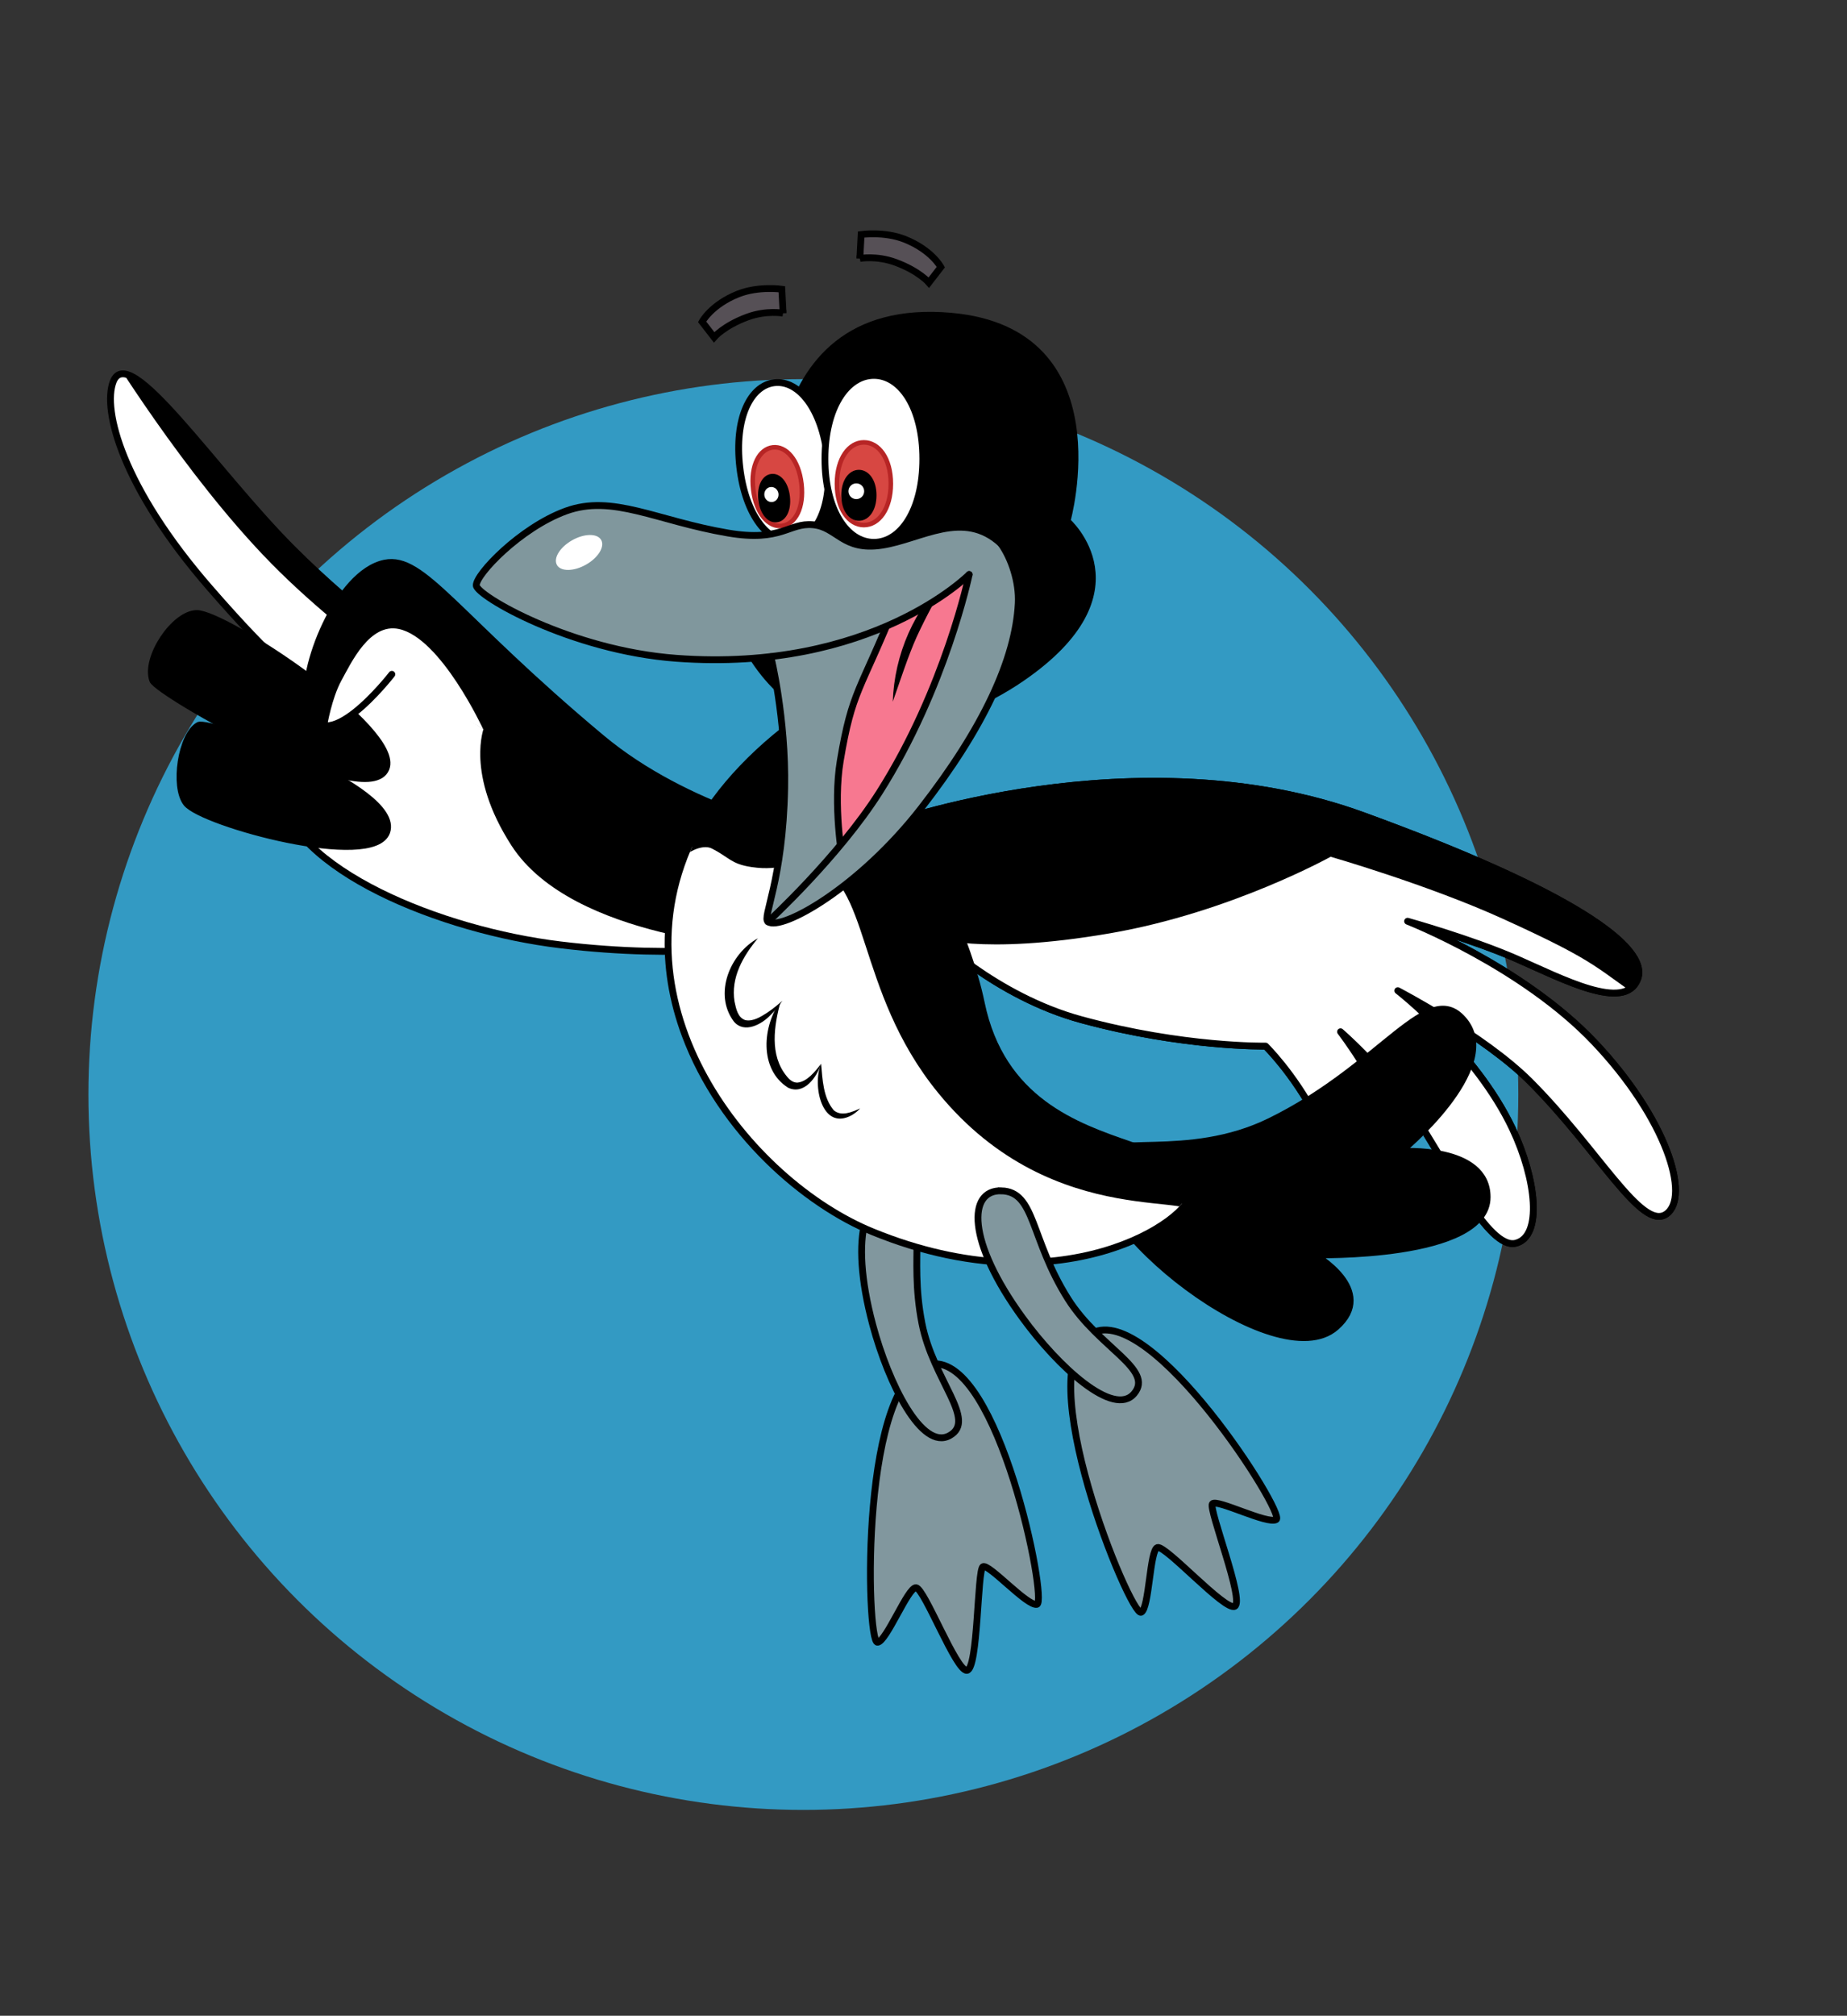 <svg viewBox="0 0 509.53 555.73" xmlns:xlink="http://www.w3.org/1999/xlink" xmlns="http://www.w3.org/2000/svg" id="Ruce">
  <rect x="0" y="0" width="509.53" height="555.73" fill="#333333" stroke="none"/>
  <defs>
    <style>
      .cls-1, .cls-2 {
        fill: none;
      }

      .cls-3, .cls-4, .cls-5, .cls-6, .cls-7, .cls-8, .cls-9, .cls-2 {
        stroke: #000;
        stroke-width: 1.88px;
      }

      .cls-3, .cls-4, .cls-5, .cls-6, .cls-7, .cls-8, .cls-2 {
        stroke-linecap: round;
      }

      .cls-3, .cls-4, .cls-7, .cls-2 {
        stroke-linejoin: round;
      }

      .cls-3, .cls-9, .cls-10 {
        fill: #fff;
      }

      .cls-4 {
        fill: #f77890;
      }

      .cls-5, .cls-6, .cls-8, .cls-9, .cls-11 {
        stroke-miterlimit: 10;
      }

      .cls-6 {
        fill: #565056;
      }

      .cls-12 {
        fill: #339ac3;
      }

      .cls-8 {
        fill: #81979e;
      }

      .cls-13 {
        clip-path: url(#clippath-1);
      }

      .cls-14 {
        clip-path: url(#clippath-3);
      }

      .cls-15 {
        clip-path: url(#clippath-4);
      }

      .cls-16 {
        clip-path: url(#clippath-2);
      }

      .cls-17 {
        fill: #80979d;
      }

      .cls-11 {
        fill: #d74742;
        stroke: #b72525;
        stroke-width: 1.26px;
      }

      .cls-18 {
        clip-path: url(#clippath);
      }
    </style>
    <clipPath id="clippath">
      <path d="M222.43,229.99s-32.59-6.55-56.52-26.54c-40.23-33.61-49.19-50.36-59.77-48.2-4.28.87-8.25,4.33-11.59,8.93h0c-4.63-4.02-9.41-8.41-14.04-13.06-21.55-21.66-44.95-57.2-49.3-45.87-2.99,7.81,2.51,29.13,26.68,56.89,18.29,21.02,22.87,23.11,22.87,23.11,0,0-7.73,11.08-4.13,32.43,3.74,22.18,44.97,38.83,77.96,42.82,34.3,4.15,55.92-.18,55.92-.18" class="cls-1"></path>
    </clipPath>
    <clipPath id="clippath-1">
      <path d="M243.58,227.57s69.97-25.49,132.47-2.72c57.08,20.79,79.26,36.23,75.69,45.17-3.57,8.93-20.66-.13-33.32-5.67-12.66-5.53-30.11-10.37-30.11-10.37,0,0,31.64,12.36,51.54,33.36,19.9,20.99,26.61,42.73,19.79,47.39-6.82,4.66-18.64-17.69-37.61-36.64-12.64-12.62-36.42-24.97-36.42-24.97,0,0,21.49,16.64,31.63,38.06,6.58,13.9,8.37,29.74.88,31.57-7.49,1.83-18.75-21.68-28.39-36.01-8.22-12.21-19.92-22.29-19.92-22.29,0,0,10.06,13.11,14.5,25.7,4.44,12.59.47,23.62-5.67,24.31-6.14.7-11.5-18.74-15.54-26.5-6.28-12.06-13.96-19.56-13.96-19.56,0,0-22.67.39-50.8-7.27-23.95-6.52-41.16-23.74-41.16-23.74" class="cls-2"></path>
    </clipPath>
    <clipPath id="clippath-2">
      <path d="M268.54,184.01c10.67,6.34-5.91,15.35-13.21,28.47-8.7,15.65,9.12,38.49,14.46,64.28,9.13,44.08,57.51,35.76,58.06,51.26.26,7.43-35.05,31.82-86.71,10.73-33.86-13.82-72.32-62.18-48.55-108.74,15.2-29.77,61.36-54.66,75.96-45.99Z" class="cls-1" id="Maska"></path>
    </clipPath>
    <clipPath id="clippath-3">
      <path d="M267.36,158.39s-13.3,11.22-28.44,16.48c-14.06,4.89-26.25,6.19-26.25,6.19,0,0,2.99,14.89,3.82,32.94.79,17.2-4.62,37.17-4.93,39.22-.28,1.84,20.85-20.02,33.74-39.18,14.48-21.53,22.07-55.66,22.07-55.66Z" class="cls-1" data-name="Maska" id="Maska-2"></path>
    </clipPath>
    <clipPath id="clippath-4">
      <path d="M267.36,158.39s-13.3,11.22-28.44,16.48c-14.06,4.89-26.25,6.19-26.25,6.19,0,0,2.99,14.89,3.82,32.94.79,17.2-4.62,37.17-4.93,39.22-.28,1.84,20.85-20.02,33.74-39.18,14.48-21.53,22.07-55.66,22.07-55.66Z" class="cls-1" data-name="Maska" id="Maska-3"></path>
    </clipPath>
  </defs>
  <g id="Ruka7">
    <circle r="197.23" cy="301.75" cx="221.62" class="cls-12"></circle>
    <g>
      <path d="M222.43,229.99s-32.59-6.55-56.52-26.54c-40.23-33.61-49.19-50.36-59.77-48.2-4.28.87-8.25,4.33-11.59,8.93h0c-4.63-4.02-9.41-8.41-14.04-13.06-21.55-21.66-44.95-57.2-49.3-45.87-2.99,7.81,2.51,29.13,26.68,56.89,18.29,21.02,22.87,23.11,22.87,23.11,0,0-7.73,11.08-4.13,32.43,3.74,22.18,44.97,38.83,77.96,42.82,34.3,4.15,55.92-.18,55.92-.18"></path>
      <g class="cls-18">
        <path d="M29.74,94.46s21.78,35.83,45.79,60.25c24.01,24.42,58.96,45.92,58.96,45.92,0,0-5.21,12.45,7.4,31.98,16.47,25.52,68.62,27.71,68.62,27.71,0,0,18.16,17.38-65.06,27.76C62.24,298.44,10.43,250.19,5.32,185.89.2,121.58,29.74,94.46,29.74,94.46Z" class="cls-3"></path>
      </g>
      <path d="M54.78,199.98c2.77-1.55,56.15,17.12,51.91,29.37-3.66,10.55-50.89-2.35-55.26-7.93-3.57-4.57-1.42-18.78,3.35-21.44Z" class="cls-7"></path>
      <path d="M42.12,187.52c1.27,3.54,59.44,36.87,64.38,24.32,4.25-10.8-44.7-42.9-52.29-42.7-6.21.16-14.27,12.28-12.09,18.38Z" class="cls-7"></path>
      <path d="M94.56,164.17c-4.63-4.02-9.41-8.41-14.04-13.06-21.55-21.66-44.95-57.2-49.3-45.87-2.99,7.81,2.51,29.13,26.68,56.89,18.29,21.02,22.87,23.11,22.87,23.11,0,0-7.73,11.08-4.13,32.43,3.74,22.18,44.97,38.83,77.96,42.82,34.3,4.15,55.92-.18,55.92-.18" class="cls-2"></path>
      <path d="M165.91,203.45c-40.23-33.61-49.19-50.36-59.77-48.2-13.1,2.67-23.34,29.6-21.21,39.16,3.7,16.61,23.17-8.51,23.17-8.51"></path>
      <path d="M90.26,200.08s1.24-7.58,3.95-12.51c2.71-4.93,7.79-15.86,15.82-14.16,11.63,2.45,23.27,27.63,23.27,27.63l-25.21-15.14s-6.72,7.72-10.06,10.37c-4.47,3.55-7.78,3.81-7.78,3.81Z" class="cls-10"></path>
      <path d="M222.43,229.99s-32.59-6.55-56.52-26.54c-40.23-33.61-49.19-50.36-59.77-48.2-13.1,2.67-23.34,29.6-21.21,39.16,3.7,16.61,23.17-8.51,23.17-8.51" class="cls-2"></path>
    </g>
    <g>
      <path d="M243.58,227.57s69.97-25.49,132.47-2.72c57.08,20.79,79.26,36.23,75.69,45.17-3.57,8.93-20.66-.13-33.32-5.67-12.66-5.53-30.11-10.37-30.11-10.37,0,0,31.64,12.36,51.54,33.36,19.9,20.99,26.61,42.73,19.79,47.39-6.82,4.66-18.64-17.69-37.61-36.64-12.64-12.62-36.42-24.97-36.42-24.97,0,0,21.49,16.64,31.63,38.06,6.58,13.9,8.37,29.74.88,31.57-7.49,1.83-18.75-21.68-28.39-36.01-8.22-12.21-19.92-22.29-19.92-22.29,0,0,10.06,13.11,14.5,25.7,4.44,12.59.47,23.62-5.67,24.31-6.14.7-11.5-18.74-15.54-26.5-6.28-12.06-13.96-19.56-13.96-19.56,0,0-22.67.39-50.8-7.27-23.95-6.52-41.16-23.74-41.16-23.74" class="cls-7"></path>
      <g>
        <g class="cls-13">
          <path d="M456.99,277.08c-16.87-11.25-14.26-12.02-41.94-24.6-20.95-9.52-48.07-17.29-48.07-17.29,0,0-27.66,15.46-60.94,21.19-35.93,6.19-48.87,1.03-48.87,1.03,0,0,.4,34.47,49.35,66.68,48.95,32.22,182.66,40.39,183.09,1.05.43-39.34-32.62-48.07-32.62-48.07Z" class="cls-3"></path>
        </g>
        <path d="M243.58,227.57s69.97-25.49,132.47-2.72c57.08,20.79,79.26,36.23,75.69,45.17-3.57,8.93-20.66-.13-33.32-5.67-12.66-5.53-30.11-10.37-30.11-10.37,0,0,31.64,12.36,51.54,33.36,19.9,20.99,26.61,42.73,19.79,47.39-6.82,4.66-18.64-17.69-37.61-36.64-12.64-12.62-36.42-24.97-36.42-24.97,0,0,21.49,16.64,31.63,38.06,6.58,13.9,8.37,29.74.88,31.57-7.49,1.83-18.75-21.68-28.39-36.01-8.22-12.21-19.92-22.29-19.92-22.29,0,0,10.06,13.11,14.5,25.7,4.44,12.59.47,23.62-5.67,24.31-6.14.7-11.5-18.74-15.54-26.5-6.28-12.06-13.96-19.56-13.96-19.56,0,0-22.67.39-50.8-7.27-23.95-6.52-41.16-23.74-41.16-23.74" class="cls-2"></path>
      </g>
    </g>
    <path d="M257.11,376.03c18.43-1.99,31.99,65.63,28.94,66.28-2.69.57-13.31-11.34-14.89-10.38-1.58.96-1.29,28.23-4.42,28.58-2.97.32-11.68-22.55-14.03-22.79-2.22-.23-8.16,14.89-10.63,15.04-3.21.19-4.91-74.56,15.04-76.71Z" class="cls-8" id="Chodidlo"></path>
    <path d="M247.93,330.46c8.68,3.66,2.6,15.11,6.41,34.41,3.09,15.69,15.27,26.67,7.63,30.91-7.64,4.24-16.86-14.3-21.21-30.54-6.79-25.35-1.38-38.39,7.17-34.78Z" class="cls-8" id="Noha"></path>
    <path d="M302.75,319.58c-5.02,17.99,49.37,60.66,65.79,46.29,11.52-10.08-5.97-19.94-5.97-19.94,0,0,47.69,1.21,47.69-15.9,0-14.23-23.85-12.55-23.85-12.55,0,0,28.03-23.01,17.57-35.98-9.81-12.16-22.23,12.24-53.55,27.61-23.01,11.3-45.57,2.85-47.69,10.46Z" class="cls-5" id="Ocas"></path>
    <g id="Tělo">
      <path d="M281.41,348.08c-13.2,0-26.86-2.85-40.62-8.47-18.56-7.58-41.78-27.32-51.81-54.33-7.07-19.04-6.11-38.3,2.77-55.71,6.06-11.88,17.82-24.22,32.25-33.86,13.5-9.02,27.3-14.4,36.92-14.4,3.28,0,6.01.63,8.11,1.88,2.32,1.38,3.59,2.96,3.88,4.85.59,3.84-3.19,8.07-7.57,12.96-3.16,3.53-6.73,7.52-9.18,11.93-5.3,9.53-.28,22.04,5.53,36.53,3.47,8.64,7.05,17.57,9.02,27.1,5.56,26.83,25.99,33.89,40.91,39.04,9.46,3.27,16.94,5.85,17.17,12.38.07,1.92-1.56,4.03-2.94,5.45-5.25,5.44-20.52,14.65-44.45,14.65Z"></path>
      <path d="M260.91,182.26c3.03,0,5.63.56,7.63,1.75,10.67,6.34-5.91,15.35-13.21,28.47-8.7,15.65,9.12,38.49,14.46,64.28,9.13,44.08,57.51,35.76,58.06,51.26.19,5.28-17.6,19.13-46.44,19.13-11.75,0-25.32-2.29-40.27-8.4-33.86-13.82-72.32-62.18-48.55-108.74,13.11-25.69,49.28-47.74,68.33-47.74M260.92,180.38h0c-9.8,0-23.79,5.44-37.44,14.56-14.56,9.73-26.44,22.2-32.57,34.21-9.01,17.65-9.98,37.17-2.82,56.46,10.13,27.28,33.59,47.22,52.34,54.88,13.87,5.67,27.66,8.54,40.98,8.54,21.21,0,37.95-7.5,45.12-14.94,2.19-2.27,3.27-4.33,3.2-6.14-.25-7.17-8-9.85-17.8-13.24-14.71-5.08-34.85-12.04-40.3-38.34-1.99-9.61-5.59-18.58-9.07-27.26-5.72-14.27-10.67-26.59-5.59-35.72,2.4-4.31,5.94-8.27,9.06-11.76,4.54-5.07,8.45-9.45,7.8-13.73-.33-2.15-1.79-4-4.33-5.51-2.25-1.33-5.14-2.01-8.59-2.01h0Z"></path>
    </g>
    <g id="Bříško">
      <g class="cls-16">
        <path d="M214.76,336.94c-36.05-26.98-39.31-56.95-36.63-79.38,2.51-21.02,14.16-26.77,18.66-24.47,5.04,2.57,5.25,4.21,10.67,5.02,8.22,1.23,10.67-1.88,16.94-.31,16.78,4.2,12.15,34.78,35.12,62.89,32.1,39.3,74.39,25.73,69.99,34.38-7.22,14.21-66.55,37.97-114.76,1.88Z" class="cls-9" data-name="Bříško" id="Bříško-2"></path>
      </g>
    </g>
    <g id="Peří3">
      <path d="M226.52,293.29s-1.3,7.36,1.94,12.34c3.01,4.63,8.82-.06,8.82-.06" class="cls-10"></path>
      <path d="M226.52,293.29c.4,4.42.56,9.31,3.48,12.8,2.08,1.77,4.91.57,7.28-.51-.64.73-1.42,1.34-2.27,1.85-8.38,4.63-10.99-8.48-8.49-14.13h0Z"></path>
    </g>
    <g id="Peří2">
      <path d="M215.39,275.88s-6.98,13.44,1.08,21.92c5.15,5.42,10.06-4.52,10.06-4.52" class="cls-10"></path>
      <path d="M215.39,275.88c-1.86,6.88-3.17,14.99,1.64,20.83.86,1.1,1.84,1.8,2.98,1.76,2.68-.27,4.87-3.09,6.52-5.19-1.18,3.65-4.69,8.69-9.12,6.59-8.09-5.1-7.08-17.1-2.01-23.99h0Z"></path>
    </g>
    <g id="Peří1">
      <path d="M209.1,258.66s-10.16,7.82-7.46,18.64c3,12.03,14.18-1.39,14.18-1.39" class="cls-10"></path>
      <path d="M209.1,258.66c-4.15,4.95-7.53,10.9-6.47,17.45.44,2.08.92,4.46,3,5.14,2.21.44,4.36-1,6.26-2.22,1.36-.94,2.67-1.99,3.93-3.12-.93,1.42-2.02,2.74-3.26,3.94-2.38,2.52-7.19,5.2-10.08,1.82-5.78-7.65-1.04-18.79,6.62-23h0Z"></path>
    </g>
    <path d="M301.23,367.51c16.47-8.49,53.48,49.71,50.86,51.41-2.31,1.5-16.51-5.79-17.63-4.32-1.12,1.46,8.97,26.8,6.16,28.25-2.66,1.37-19.02-16.83-21.3-16.21-2.16.58-2.25,16.83-4.51,17.86-2.93,1.33-31.43-67.79-13.59-76.98Z" class="cls-8" data-name="Chodidlo" id="Chodidlo-2"></path>
    <path d="M276.26,328.3c9.42.29,7.87,13.16,18.37,29.8,8.53,13.52,23.85,19.39,18.25,26.09-5.6,6.71-20.88-7.27-30.78-20.86-15.46-21.2-15.11-35.32-5.84-35.03Z" class="cls-8" data-name="Noha" id="Noha-2"></path>
    <path d="M262.37,87.18c46.68,4.15,32,56.48,32,56.48,0,0,22.18,19.45-12.55,43.3-19.44,13.35-54.6,24.37-73.93-5.32-12.44-19.1,6.79-31.92,6.79-31.92,0,0-8.79-67.56,47.69-62.54Z" class="cls-5" data-name="Hlava" id="Hlava-2"></path>
    <path d="M228.25,125.96c1.55,13.33-2.88,22.48-9.55,23.25-6.68.77-13.08-7.11-14.62-20.45-1.55-13.34,2.88-22.48,9.55-23.25,6.68-.77,13.08,7.11,14.62,20.45Z" class="cls-9" id="Oko"></path>
    <path d="M221.1,133.39c.76,6.61-1.72,11.17-5.4,11.6-3.67.43-7.14-3.45-7.91-10.05-.77-6.61,1.72-11.17,5.4-11.6,3.68-.43,7.15,3.45,7.91,10.05Z" class="cls-11" data-name="Oko Duhovka" id="Oko_Duhovka"></path>
    <path d="M217.91,136.82c.47,4.07-1.18,6.89-3.58,7.17-2.41.28-4.66-2.09-5.13-6.16-.47-4.07,1.18-6.89,3.58-7.17,2.4-.28,4.66,2.09,5.13,6.16Z" data-name="Oko Panenka" id="Oko_Panenka"></path>
    <path d="M210.86,136.56c.13,1.14,1.11,1.96,2.19,1.84,1.08-.12,1.84-1.15,1.71-2.29-.13-1.14-1.11-1.96-2.19-1.84-1.07.12-1.84,1.15-1.71,2.29Z" class="cls-10" data-name="Oko Odlesk" id="Oko_Odlesk"></path>
    <path d="M254.58,126.51c0,14.04-6.04,23.01-13.5,23.01s-13.5-8.97-13.5-23.01,6.04-23.01,13.5-23.01,13.5,8.97,13.5,23.01Z" class="cls-9" data-name="Oko" id="Oko-2"></path>
    <path d="M245.75,133.36c0,6.96-3.33,11.4-7.43,11.4s-7.43-4.44-7.43-11.4,3.33-11.4,7.43-11.4,7.43,4.44,7.43,11.4Z" class="cls-11" data-name="Oko Duhovka" id="Oko_Duhovka-2"></path>
    <path d="M241.8,136.55c0,4.28-2.18,7.02-4.86,7.02s-4.86-2.74-4.86-7.02,2.18-7.02,4.86-7.02,4.86,2.74,4.86,7.02Z" data-name="Oko Panenka" id="Oko_Panenka-2"></path>
    <path d="M234.06,135.43c0,1.2.97,2.17,2.17,2.17s2.17-.97,2.17-2.17-.97-2.17-2.17-2.17-2.17.97-2.17,2.17Z" class="cls-10" data-name="Oko Odlesk" id="Oko_Odlesk-2"></path>
    <path d="M216.03,86.33s-4.59-.85-9.82,1.07c-6.49,2.38-9.22,5.59-9.22,5.59l-3.3-4.27s2.51-4.71,9.93-7.67c5.63-2.24,12.06-1.32,12.06-1.32l.35,6.61Z" class="cls-6" id="Obočí2"></path>
    <path d="M237.21,71.25s4.59-.85,9.82,1.07c6.49,2.38,9.22,5.59,9.22,5.59l3.3-4.27s-2.51-4.71-9.93-7.67c-5.63-2.24-12.06-1.32-12.06-1.32l-.35,6.61Z" class="cls-6" id="Obočí1"></path>
    <path d="M155.89,155.77c1.05,1.86,4.63,1.83,8-.07,3.37-1.9,5.26-4.95,4.21-6.81-1.05-1.86-4.63-1.83-8,.06-3.37,1.9-5.26,4.95-4.21,6.81Z" class="cls-10" id="Odlesk"></path>
    <g>
      <path d="M276.15,149.9c-10.46-9.62-21.96-1.25-32.84.42-10.88,1.67-12.34-5.04-19.04-5.65-6.69-.61-8.58,4.81-23.43,2.28-19.86-3.38-31.84-10.78-44.77-6.04-12.55,4.6-24.83,17.47-24.68,20.5.14,2.81,25.99,17.93,55.22,20.08,9.53.7,18.22.44,26.05-.48v.05s4.16,16.96,3.8,36.14c-.48,25.88-6.3,35.72-4.6,36.92,3.68,2.6,25.04-9.22,42.23-31.29,17.19-22.08,26.03-41.12,26.81-56.5.3-5.91-1.95-12.5-4.77-16.41Z" class="cls-17" id="Barva"></path>
      <g id="Jazyk">
        <g class="cls-14">
          <path d="M232.38,236.82s-2.64-14.79-.57-27.11c3.29-19.61,5.48-18.92,15.34-43.37l16.16-16.27s15.73,0,6.11,31.86c-10.83,35.89-37.04,54.89-37.04,54.89Z" class="cls-4" data-name="Jazyk" id="Jazyk-2"></path>
        </g>
      </g>
      <g data-name="Jazyk čárka" id="Jazyk_čárka">
        <g class="cls-15">
          <g data-name="Čárka" id="_Čárka">
            <path d="M261.82,158.87c-3.27,5.46-6.3,10.99-8.95,16.75-2.27,5-4.73,12.59-6.58,17.84.42-12.9,5.93-25.87,15.53-34.58h0Z"></path>
          </g>
        </g>
      </g>
      <path d="M276.15,149.9c-10.46-9.62-21.96-1.25-32.84.42-10.88,1.67-12.34-5.04-19.04-5.65-6.69-.61-8.58,4.81-23.43,2.28-19.86-3.38-31.84-10.78-44.77-6.04-12.55,4.6-24.83,17.47-24.68,20.5.14,2.81,25.99,17.93,55.22,20.08,53.97,3.97,80.74-23.1,80.74-23.1" class="cls-2"></path>
      <path d="M212.67,181.06s4.16,16.96,3.8,36.14c-.48,25.88-6.3,35.72-4.6,36.92,3.68,2.6,25.04-9.22,42.23-31.29,17.19-22.08,26.03-41.12,26.81-56.5.3-5.91-1.95-12.5-4.77-16.41" class="cls-2"></path>
      <path d="M267.36,158.39s-6.55,31.38-24.75,60.05c-11.33,17.84-30.74,35.68-30.74,35.68" class="cls-2"></path>
      <path d="M153.63,155.75c1.05,1.86,4.63,1.83,8.01-.07,3.37-1.9,5.26-4.95,4.21-6.81-1.05-1.86-4.63-1.83-8,.07-3.37,1.9-5.26,4.95-4.21,6.81Z" class="cls-10" data-name="Odlesk" id="Odlesk-2"></path>
    </g>
  </g>
</svg>